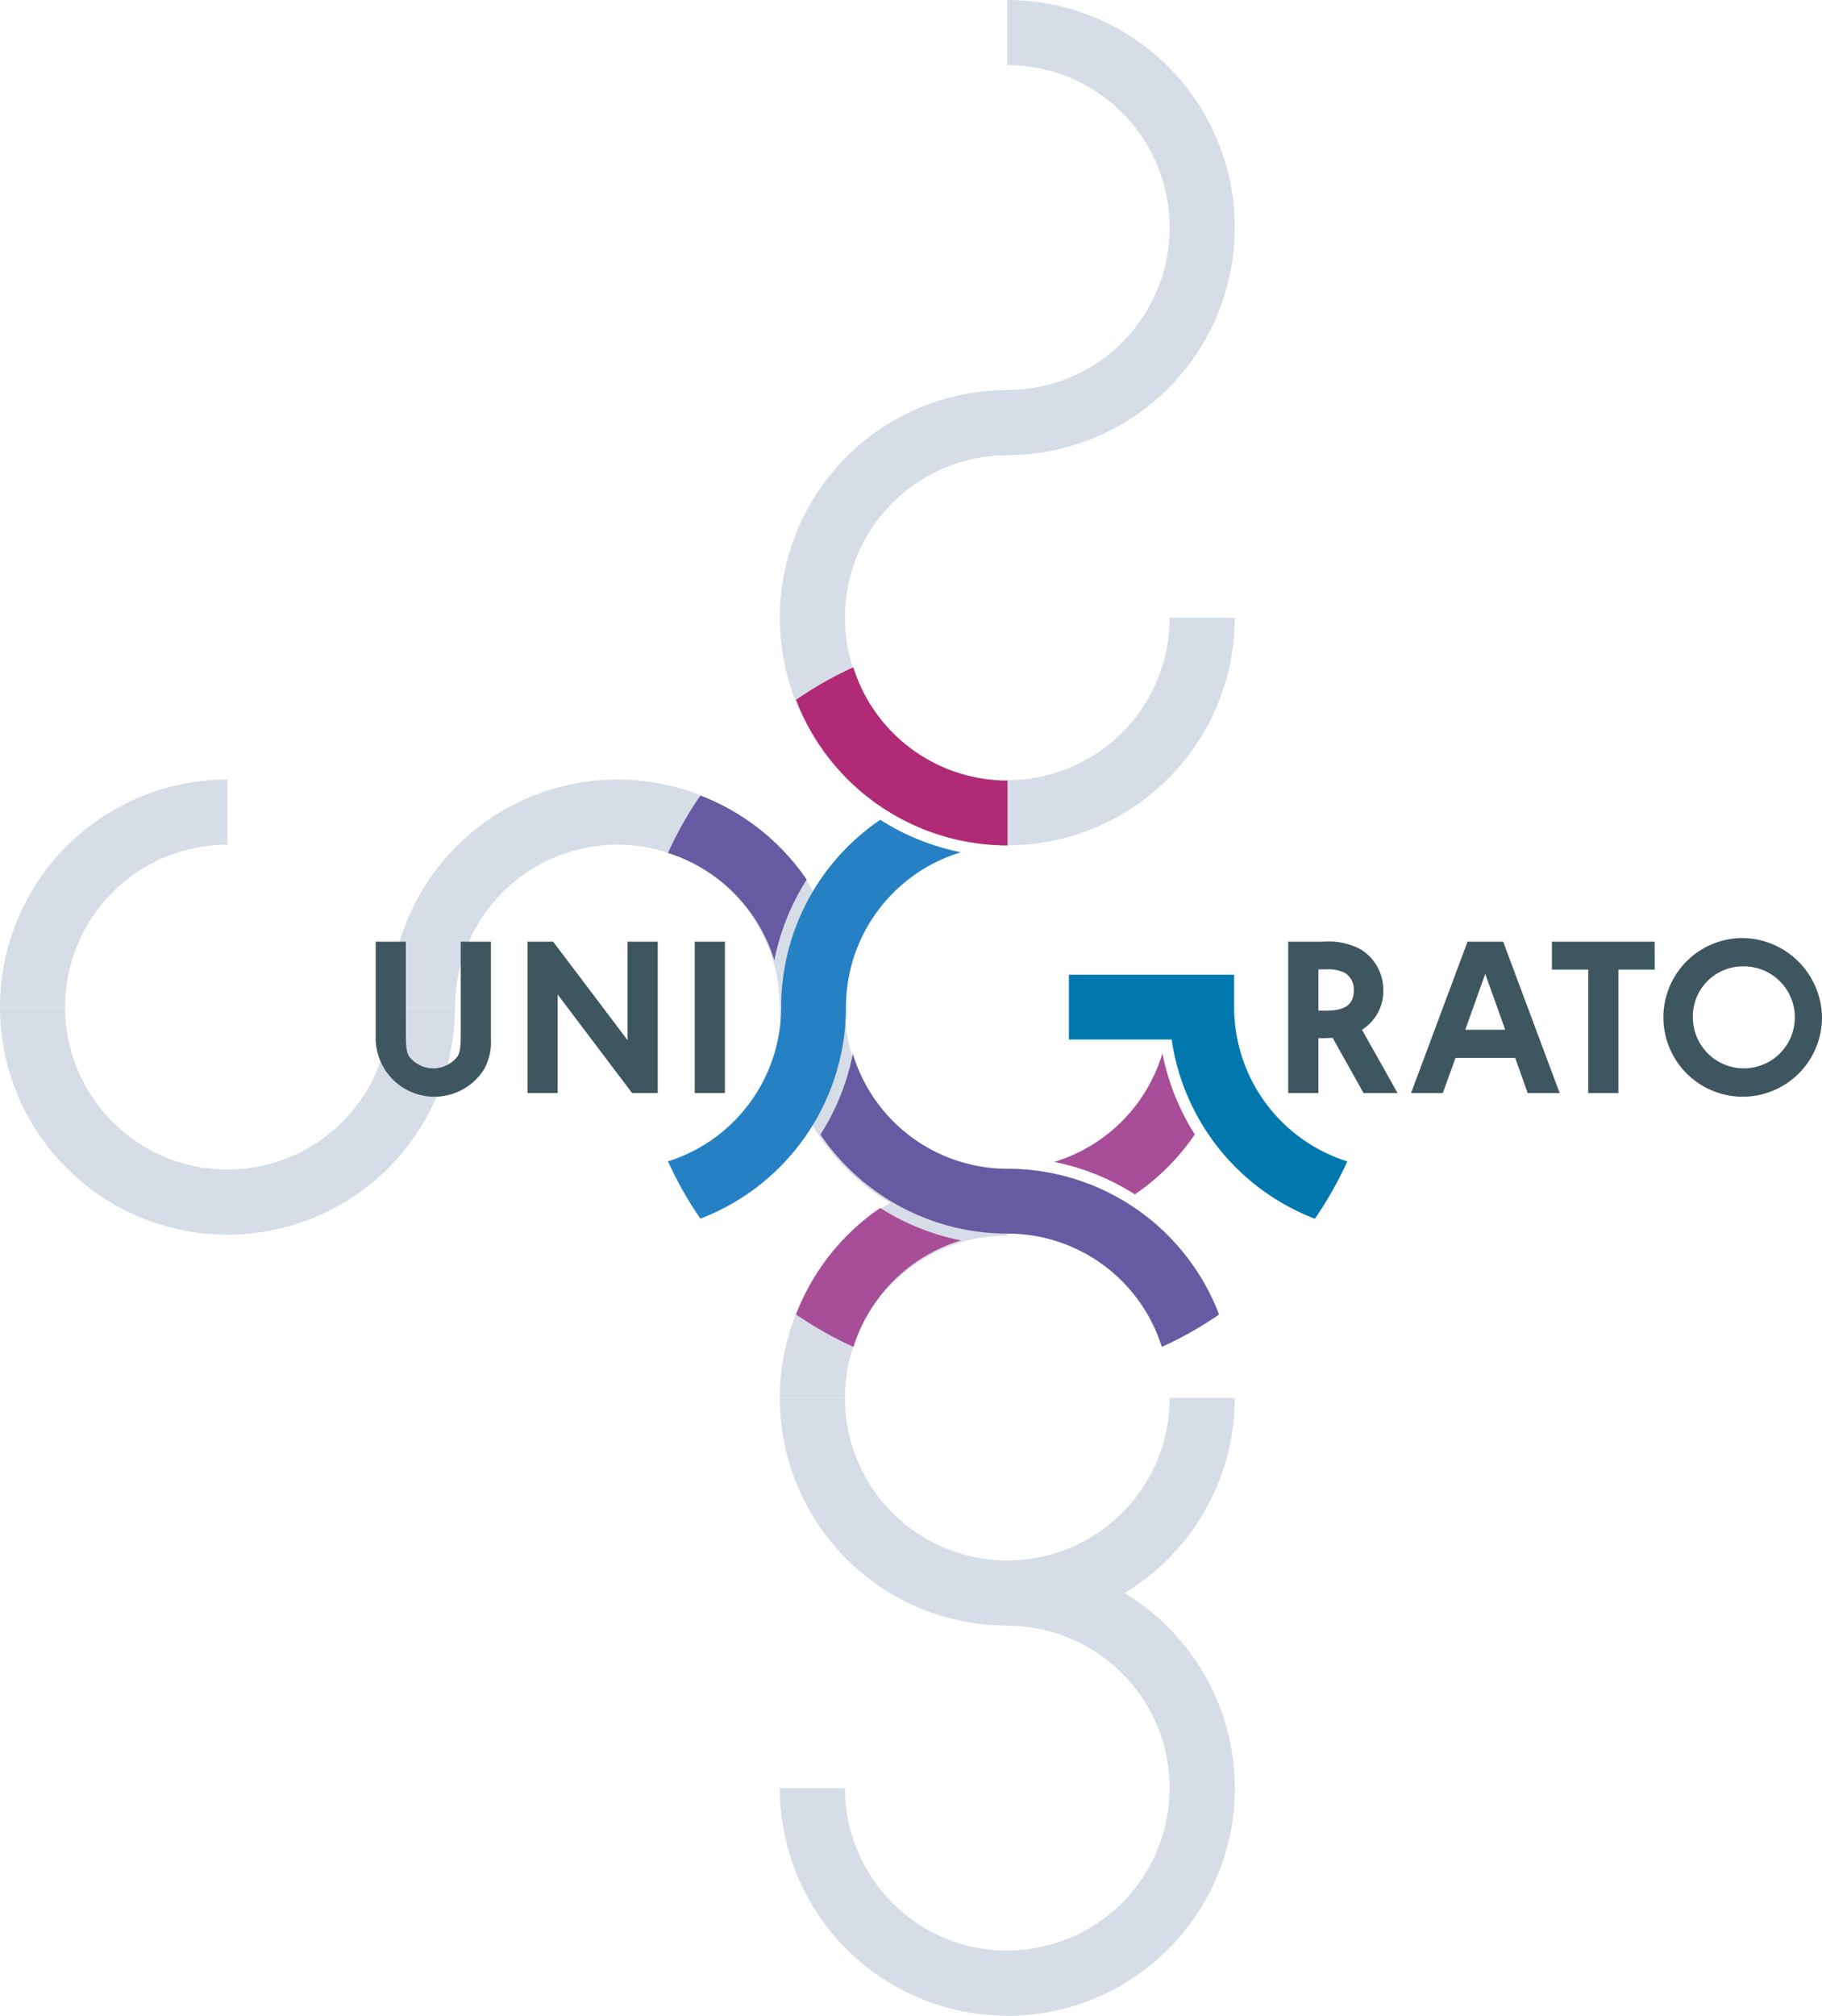 <svg xmlns="http://www.w3.org/2000/svg" width="287.82" height="318.288" viewBox="0 0 287.82 318.288">
  <g id="Gruppe_19936" data-name="Gruppe 19936" transform="translate(-848.74 -5278.696)">
    <path id="Pfad_25" data-name="Pfad 25" d="M1032.183,450.8V440.515a35.934,35.934,0,0,1,35.933,35.933h-10.284a25.65,25.65,0,0,0-25.65-25.649" transform="translate(-24.319 5084.604)" fill="#d6dde7"/>
    <path id="Pfad_27" data-name="Pfad 27" d="M1032.183,259.632V249.348a35.934,35.934,0,0,1,35.933,35.933h-10.284a25.649,25.649,0,0,0-25.65-25.649" transform="translate(-24.319 5029.348)" fill="#d6dde7"/>
    <path id="Pfad_28" data-name="Pfad 28" d="M1040.24,307.424V297.14a35.932,35.932,0,0,0-35.932,35.932h10.284a25.648,25.648,0,0,1,25.648-25.648" transform="translate(-32.377 5043.162)" fill="#d6dde7"/>
    <path id="Pfad_30" data-name="Pfad 30" d="M1040.24,403.008V392.724a35.932,35.932,0,0,0-35.932,35.932h10.284a25.648,25.648,0,0,1,25.648-25.648" transform="translate(-32.377 5070.79)" fill="#d6dde7"/>
    <path id="Pfad_32" data-name="Pfad 32" d="M1040.24,350.664v10.284a35.932,35.932,0,0,1-35.932-35.933h10.284a25.648,25.648,0,0,0,25.648,25.649" transform="translate(-32.377 5051.219)" fill="#d6dde7"/>
    <path id="Pfad_34" data-name="Pfad 34" d="M1040.24,446.248v10.284a35.933,35.933,0,0,1-35.932-35.933h10.284a25.649,25.649,0,0,0,25.648,25.649" transform="translate(-32.377 5078.847)" fill="#d6dde7"/>
    <path id="Pfad_36" data-name="Pfad 36" d="M1040.24,398.456V408.74a35.933,35.933,0,0,1-35.932-35.933h10.284a25.649,25.649,0,0,0,25.648,25.649" transform="translate(-32.377 5065.033)" fill="#d6dde7"/>
    <path id="Pfad_38" data-name="Pfad 38" d="M1040.24,494.039v10.284a35.932,35.932,0,0,1-35.932-35.932h10.284a25.648,25.648,0,0,0,25.648,25.648" transform="translate(-32.377 5092.661)" fill="#d6dde7"/>
    <path id="Pfad_39" data-name="Pfad 39" d="M1032.183,302.872v10.284a35.933,35.933,0,0,0,35.933-35.932h-10.284a25.649,25.649,0,0,1-25.65,25.648" transform="translate(-24.319 5037.405)" fill="#d6dde7"/>
    <path id="Pfad_40" data-name="Pfad 40" d="M1032.183,494.039v10.284a35.933,35.933,0,0,0,35.933-35.932h-10.284a25.649,25.649,0,0,1-25.65,25.648" transform="translate(-24.319 5092.661)" fill="#d6dde7"/>
    <path id="Pfad_41" data-name="Pfad 41" d="M1032.183,350.664v10.284a35.933,35.933,0,0,0,35.933-35.933h-10.284a25.649,25.649,0,0,1-25.65,25.649" transform="translate(-24.319 5051.219)" fill="#d6dde7"/>
    <path id="Pfad_43" data-name="Pfad 43" d="M1032.183,446.248v10.284a35.934,35.934,0,0,0,35.933-35.933h-10.284a25.65,25.65,0,0,1-25.65,25.649" transform="translate(-24.319 5078.847)" fill="#d6dde7"/>
    <path id="Pfad_46" data-name="Pfad 46" d="M1032.183,494.039v10.284a35.933,35.933,0,0,0,35.933-35.932h-10.284a25.649,25.649,0,0,1-25.65,25.648" transform="translate(-24.319 5092.661)" fill="#d6dde7"/>
    <path id="Pfad_87" data-name="Pfad 87" d="M962.264,372.716h10.284a35.932,35.932,0,0,1-35.933,35.932V398.364a25.648,25.648,0,0,0,25.649-25.648" transform="translate(-51.943 5065.007)" fill="#d6dde7"/>
    <path id="Pfad_88" data-name="Pfad 88" d="M1010.056,380.773h10.284a35.934,35.934,0,0,0-35.933-35.933v10.284a25.649,25.649,0,0,1,25.649,25.649" transform="translate(-38.129 5056.95)" fill="#d6dde7"/>
    <path id="Pfad_89" data-name="Pfad 89" d="M966.816,380.773H956.532a35.933,35.933,0,0,1,35.932-35.933v10.284a25.648,25.648,0,0,0-25.648,25.649" transform="translate(-46.186 5056.95)" fill="#d6dde7"/>
    <path id="Pfad_90" data-name="Pfad 90" d="M919.024,380.773H908.74a35.933,35.933,0,0,1,35.932-35.933v10.284a25.648,25.648,0,0,0-25.648,25.649" transform="translate(-60 5056.95)" fill="#d6dde7"/>
    <path id="Pfad_91" data-name="Pfad 91" d="M919.024,372.716H908.74a35.932,35.932,0,0,0,35.932,35.932V398.364a25.648,25.648,0,0,1-25.648-25.648" transform="translate(-60 5065.007)" fill="#d6dde7"/>
    <path id="Pfad_109" data-name="Pfad 109" d="M1009.947,364.7h-4.767V388.6h4.767ZM978.763,388.6h4.767V373.048L995.286,388.6h4.05V364.7H994.57v15.556L982.814,364.7h-4.05ZM959.544,364.7h-4.767V380a9.279,9.279,0,0,0,17.134,4.838A9.064,9.064,0,0,0,972.985,380V364.7h-4.767v14.66c0,1.935-.107,2.76-.5,3.44a4.821,4.821,0,0,1-7.671,0c-.395-.681-.5-1.506-.5-3.44Z" transform="translate(-46.693 5062.689)" fill="#3e5660"/>
    <path id="Pfad_110" data-name="Pfad 110" d="M1138.276,368.731a8.052,8.052,0,1,1-7.742,8.173,7.89,7.89,0,0,1,7.742-8.173m.036-4.479a12.527,12.527,0,1,0,12.617,12.545,12.7,12.7,0,0,0-12.617-12.545m-13.813.572H1108.26v4.409H1114v19.5h4.767v-19.5h5.736Zm-23.614,13.907h-6.308l3.154-8.817Zm1.578,4.445,1.971,5.556h5.054l-8.925-23.908h-5.627l-8.925,23.908h5.018l2.007-5.556Zm-31.087-7.456V369.2h1.218a6.024,6.024,0,0,1,2.94.538,3.067,3.067,0,0,1,1.434,2.76c0,2.222-1.327,3.225-4.374,3.225Zm7.132,13.012h5.377l-5.627-10a7.18,7.18,0,0,0,3.368-6.2,7.494,7.494,0,0,0-3.691-6.56,10.708,10.708,0,0,0-5.664-1.147h-5.663v23.908h4.767v-8.674h.9l1.182-.036h.18Z" transform="translate(-14.369 5062.561)" fill="#3e5660"/>
    <path id="Pfad_111" data-name="Pfad 111" d="M1006.3,419.6a58.888,58.888,0,0,0,9.062,5.128,25.577,25.577,0,0,1,16.982-16.813,37.335,37.335,0,0,1-12.749-5.125,35.87,35.87,0,0,0-13.3,16.81m40.775-24.081a37.342,37.342,0,0,1,12.747,5.124,36.01,36.01,0,0,0,9.467-9.465,37.454,37.454,0,0,1-5.117-12.791,25.58,25.58,0,0,1-17.1,17.133" transform="translate(-31.802 5066.646)" fill="#a84d97"/>
    <path id="Pfad_112" data-name="Pfad 112" d="M1008.48,379.343h0A25.537,25.537,0,0,1,990.6,403.7a58.678,58.678,0,0,0,5.118,9.047,35.769,35.769,0,0,0,23-33.407m0,0h0a25.537,25.537,0,0,1,18.161-24.447,37.383,37.383,0,0,1-12.75-5.125,35.722,35.722,0,0,0-15.646,29.572" transform="translate(-36.339 5058.375)" fill="#2581c4"/>
    <path id="Pfad_113" data-name="Pfad 113" d="M1015.343,331.094a58.756,58.756,0,0,0-9.047,5.12,35.77,35.77,0,0,0,33.409,23V348.979a25.538,25.538,0,0,1-24.363-17.885" transform="translate(-31.802 5052.976)" fill="#b02a75"/>
    <path id="Pfad_114" data-name="Pfad 114" d="M995.719,346.8a58.874,58.874,0,0,0-5.124,9.062,25.574,25.574,0,0,1,16.8,16.964,37.124,37.124,0,0,1,5.118-12.754A35.889,35.889,0,0,0,995.719,346.8" transform="translate(-36.34 5057.515)" fill="#6859a3"/>
    <path id="Pfad_115" data-name="Pfad 115" d="M1038.842,396.584h0a25.539,25.539,0,0,1-24.442-18.145,37.128,37.128,0,0,1-5.116,12.753,35.722,35.722,0,0,0,29.558,15.628h0a25.54,25.54,0,0,1,24.367,17.895,58.755,58.755,0,0,0,9.048-5.116,35.767,35.767,0,0,0-33.415-23.013" transform="translate(-30.938 5066.661)" fill="#6859a3"/>
    <path id="Pfad_116" data-name="Pfad 116" d="M1065.832,374.043v-5.3h-26.1v10.235h16.233a35.805,35.805,0,0,0,22.627,28.3,58.967,58.967,0,0,0,5.123-9.054,25.538,25.538,0,0,1-17.878-24.177" transform="translate(-22.139 5063.858)" fill="#0078ae"/>
  </g>
</svg>
